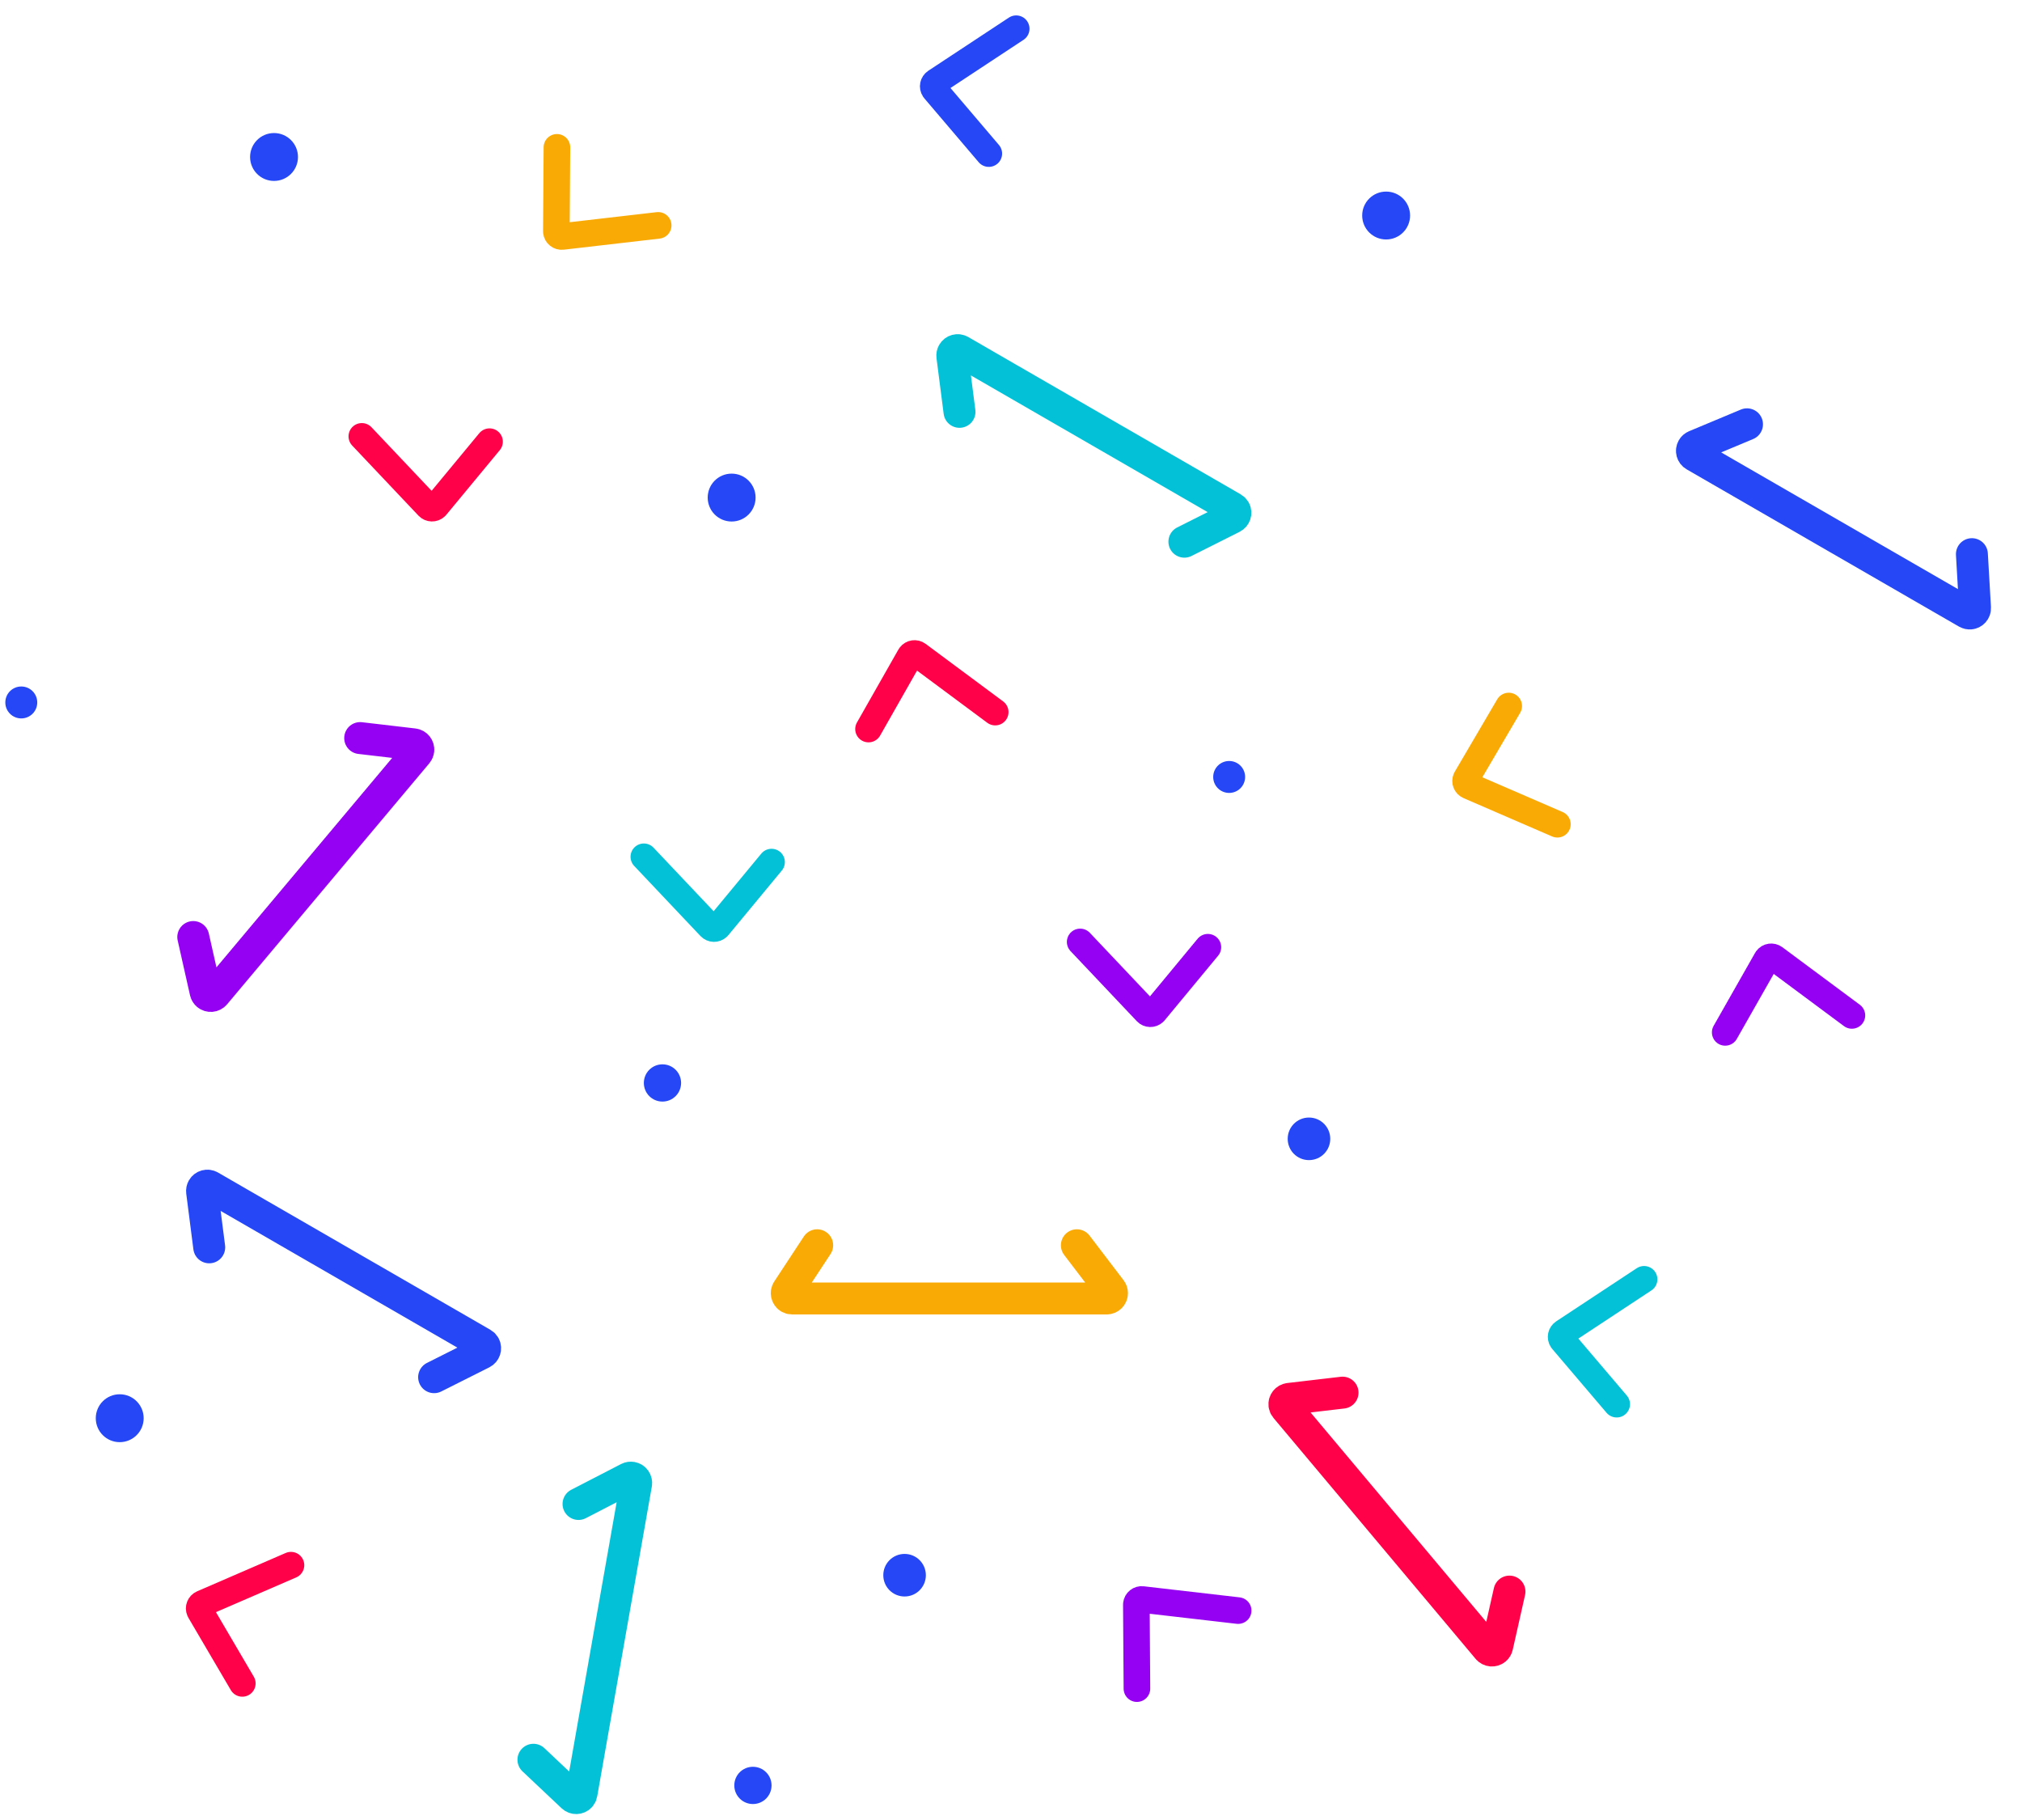 <?xml version="1.0" encoding="UTF-8"?>
<svg width="380px" height="342px" viewBox="0 0 380 342" version="1.1" xmlns="http://www.w3.org/2000/svg" xmlns:xlink="http://www.w3.org/1999/xlink">
    <title>Group 17</title>
    <g id="Page-1" stroke="none" stroke-width="1" fill="none" fill-rule="evenodd">
        <g id="Group-17" transform="translate(188.5, 171) scale(-1, 1) translate(-188.5, -171) translate(0, 2)">
            <path d="M183,21 L195.464,7.821 C195.844,7.42 196.477,7.402 196.878,7.782 C196.907,7.81 196.935,7.839 196.961,7.871 L207,20.004 L207,20.004" id="Path-5" stroke="#2547F6" stroke-width="5" stroke-linecap="round" transform="translate(195, 14) rotate(80) translate(-195, -14) "></path>
            <path d="M191,134 L203.464,120.821 C203.844,120.42 204.477,120.402 204.878,120.782 C204.907,120.81 204.935,120.839 204.961,120.871 L215,133.004 L215,133.004" id="Path-5" stroke="#FF0149" stroke-width="5" stroke-linecap="round" transform="translate(203, 127) rotate(10) translate(-203, -127) "></path>
            <path d="M30,191 L42.464,177.821 C42.844,177.42 43.477,177.402 43.878,177.782 C43.907,177.81 43.935,177.839 43.961,177.871 L54,190.004 L54,190.004" id="Path-5" stroke="#9502F3" stroke-width="5" stroke-linecap="round" transform="translate(42, 184) rotate(10) translate(-42, -184) "></path>
            <path d="M150,189 L162.464,175.821 C162.844,175.42 163.477,175.402 163.878,175.782 C163.907,175.81 163.935,175.839 163.961,175.871 L174,188.004 L174,188.004" id="Path-5" stroke="#9502F3" stroke-width="5" stroke-linecap="round" transform="translate(162, 182) rotate(180) translate(-162, -182) "></path>
            <path d="M146,310 L158.464,296.821 C158.844,296.42 159.477,296.402 159.878,296.782 C159.907,296.81 159.935,296.839 159.961,296.871 L170,309.004 L170,309.004" id="Path-5" stroke="#9502F3" stroke-width="5" stroke-linecap="round" transform="translate(158, 303) rotate(40) translate(-158, -303) "></path>
            <path d="M255,45 L267.464,31.821 C267.844,31.42 268.477,31.402 268.878,31.782 C268.907,31.81 268.935,31.839 268.961,31.871 L279,44.004 L279,44.004" id="Path-5" stroke="#FAAA04" stroke-width="5" stroke-linecap="round" transform="translate(267, 38) scale(1, -1) rotate(40) translate(-267, -38) "></path>
            <path d="M83,151 L95.464,137.821 C95.844,137.42 96.477,137.402 96.878,137.782 C96.907,137.81 96.935,137.839 96.961,137.871 L107,150.004 L107,150.004" id="Path-5" stroke="#FAAA04" stroke-width="5" stroke-linecap="round" transform="translate(95, 144) scale(1, -1) rotate(70) translate(-95, -144) "></path>
            <path d="M285,94 L297.464,80.821 C297.844,80.42 298.477,80.402 298.878,80.782 C298.907,80.81 298.935,80.839 298.961,80.871 L309,93.004 L309,93.004" id="Path-5" stroke="#FF0149" stroke-width="5" stroke-linecap="round" transform="translate(297, 87) rotate(180) translate(-297, -87) "></path>
            <path d="M321,308 L333.464,294.821 C333.844,294.42 334.477,294.402 334.878,294.782 C334.907,294.81 334.935,294.839 334.961,294.871 L345,307.004 L345,307.004" id="Path-5" stroke="#FF0149" stroke-width="5" stroke-linecap="round" transform="translate(333, 301) rotate(70) translate(-333, -301) "></path>
            <path d="M232,173 L244.464,159.821 C244.844,159.42 245.477,159.402 245.878,159.782 C245.907,159.81 245.935,159.839 245.961,159.871 L256,172.004 L256,172.004" id="Path-5" stroke="#03C1D6" stroke-width="5" stroke-linecap="round" transform="translate(244, 166) rotate(180) translate(-244, -166) "></path>
            <path d="M65,256 L77.464,242.821 C77.844,242.42 78.477,242.402 78.878,242.782 C78.907,242.81 78.935,242.839 78.961,242.871 L89,255.004 L89,255.004" id="Path-5" stroke="#03C1D6" stroke-width="5" stroke-linecap="round" transform="translate(77, 249) rotate(80) translate(-77, -249) "></path>
            <path d="M173.576,232 L168.019,240.451 C167.716,240.912 167.844,241.532 168.305,241.836 C168.468,241.943 168.659,242 168.855,242 L227.98,242 C228.533,242 228.98,241.552 228.98,241 C228.98,240.781 228.908,240.568 228.776,240.394 L222.378,232 L222.378,232" id="Path-6" stroke="#FAAA04" stroke-width="6" stroke-linecap="round" transform="translate(198.5, 237) scale(-1, 1) translate(-198.5, -237) "></path>
            <path d="M87.576,277 L82.019,285.451 C81.716,285.912 81.844,286.532 82.305,286.836 C82.468,286.943 82.659,287 82.855,287 L141.98,287 C142.533,287 142.98,286.552 142.98,286 C142.98,285.781 142.908,285.568 142.776,285.394 L136.378,277 L136.378,277" id="Path-6" stroke="#FF0149" stroke-width="6" stroke-linecap="round" transform="translate(112.5, 282) scale(-1, 1) rotate(50) translate(-112.5, -282) "></path>
            <path d="M148.576,78 L143.019,86.451 C142.716,86.912 142.844,87.532 143.305,87.836 C143.468,87.943 143.659,88 143.855,88 L202.98,88 C203.533,88 203.98,87.552 203.98,87 C203.98,86.781 203.908,86.568 203.776,86.394 L197.378,78 L197.378,78" id="Path-6" stroke="#03C1D6" stroke-width="6" stroke-linecap="round" transform="translate(173.5, 83) scale(1, -1) rotate(30) translate(-173.5, -83) "></path>
            <path d="M242.576,300 L237.019,308.451 C236.716,308.912 236.844,309.532 237.305,309.836 C237.468,309.943 237.659,310 237.855,310 L296.98,310 C297.533,310 297.98,309.552 297.98,309 C297.98,308.781 297.908,308.568 297.776,308.394 L291.378,300 L291.378,300" id="Path-6" stroke="#03C1D6" stroke-width="6" stroke-linecap="round" transform="translate(267.5, 305) scale(1, -1) rotate(100) translate(-267.5, -305) "></path>
            <path d="M289.576,235 L284.019,243.451 C283.716,243.912 283.844,244.532 284.305,244.836 C284.468,244.943 284.659,245 284.855,245 L343.98,245 C344.533,245 344.98,244.552 344.98,244 C344.98,243.781 344.908,243.568 344.776,243.394 L338.378,235 L338.378,235" id="Path-6" stroke="#2547F6" stroke-width="6" stroke-linecap="round" transform="translate(314.5, 240) scale(1, -1) rotate(30) translate(-314.5, -240) "></path>
            <path d="M296.576,154 L291.019,162.451 C290.716,162.912 290.844,163.532 291.305,163.836 C291.468,163.943 291.659,164 291.855,164 L350.98,164 C351.533,164 351.98,163.552 351.98,163 C351.98,162.781 351.908,162.568 351.776,162.394 L345.378,154 L345.378,154" id="Path-6" stroke="#9502F3" stroke-width="6" stroke-linecap="round" transform="translate(321.5, 159) rotate(50) translate(-321.5, -159) "></path>
            <path d="M5.576,89 L0.019,97.451 C-0.284,97.912 -0.156,98.532 0.305,98.836 C0.468,98.943 0.659,99 0.855,99 L59.98,99 C60.533,99 60.98,98.552 60.98,98 C60.98,97.781 60.908,97.568 60.776,97.394 L54.378,89 L54.378,89" id="Path-6" stroke="#2547F6" stroke-width="6" stroke-linecap="round" transform="translate(30.5, 94) rotate(-30) translate(-30.5, -94) "></path>
            <circle id="Oval" fill="#2547F6" cx="252.5" cy="201.5" r="3.5"></circle>
            <circle id="Oval" fill="#2547F6" transform="translate(207, 294) scale(-1, 1) translate(-207, -294) " cx="207" cy="294" r="4"></circle>
            <circle id="Oval" fill="#2547F6" cx="239.5" cy="91.5" r="4.5"></circle>
            <circle id="Oval" fill="#2547F6" cx="325.5" cy="27.5" r="4.5"></circle>
            <circle id="Oval" fill="#2547F6" cx="354.5" cy="264.5" r="4.5"></circle>
            <circle id="Oval" fill="#2547F6" cx="235.5" cy="333.5" r="3.5"></circle>
            <circle id="Oval" fill="#2547F6" cx="116.5" cy="38.5" r="4.5"></circle>
            <circle id="Oval" fill="#2547F6" cx="146" cy="144" r="3"></circle>
            <circle id="Oval" fill="#2547F6" cx="373" cy="130" r="3"></circle>
            <circle id="Oval" fill="#2547F6" cx="131" cy="212" r="4"></circle>
        </g>
    </g>
</svg>